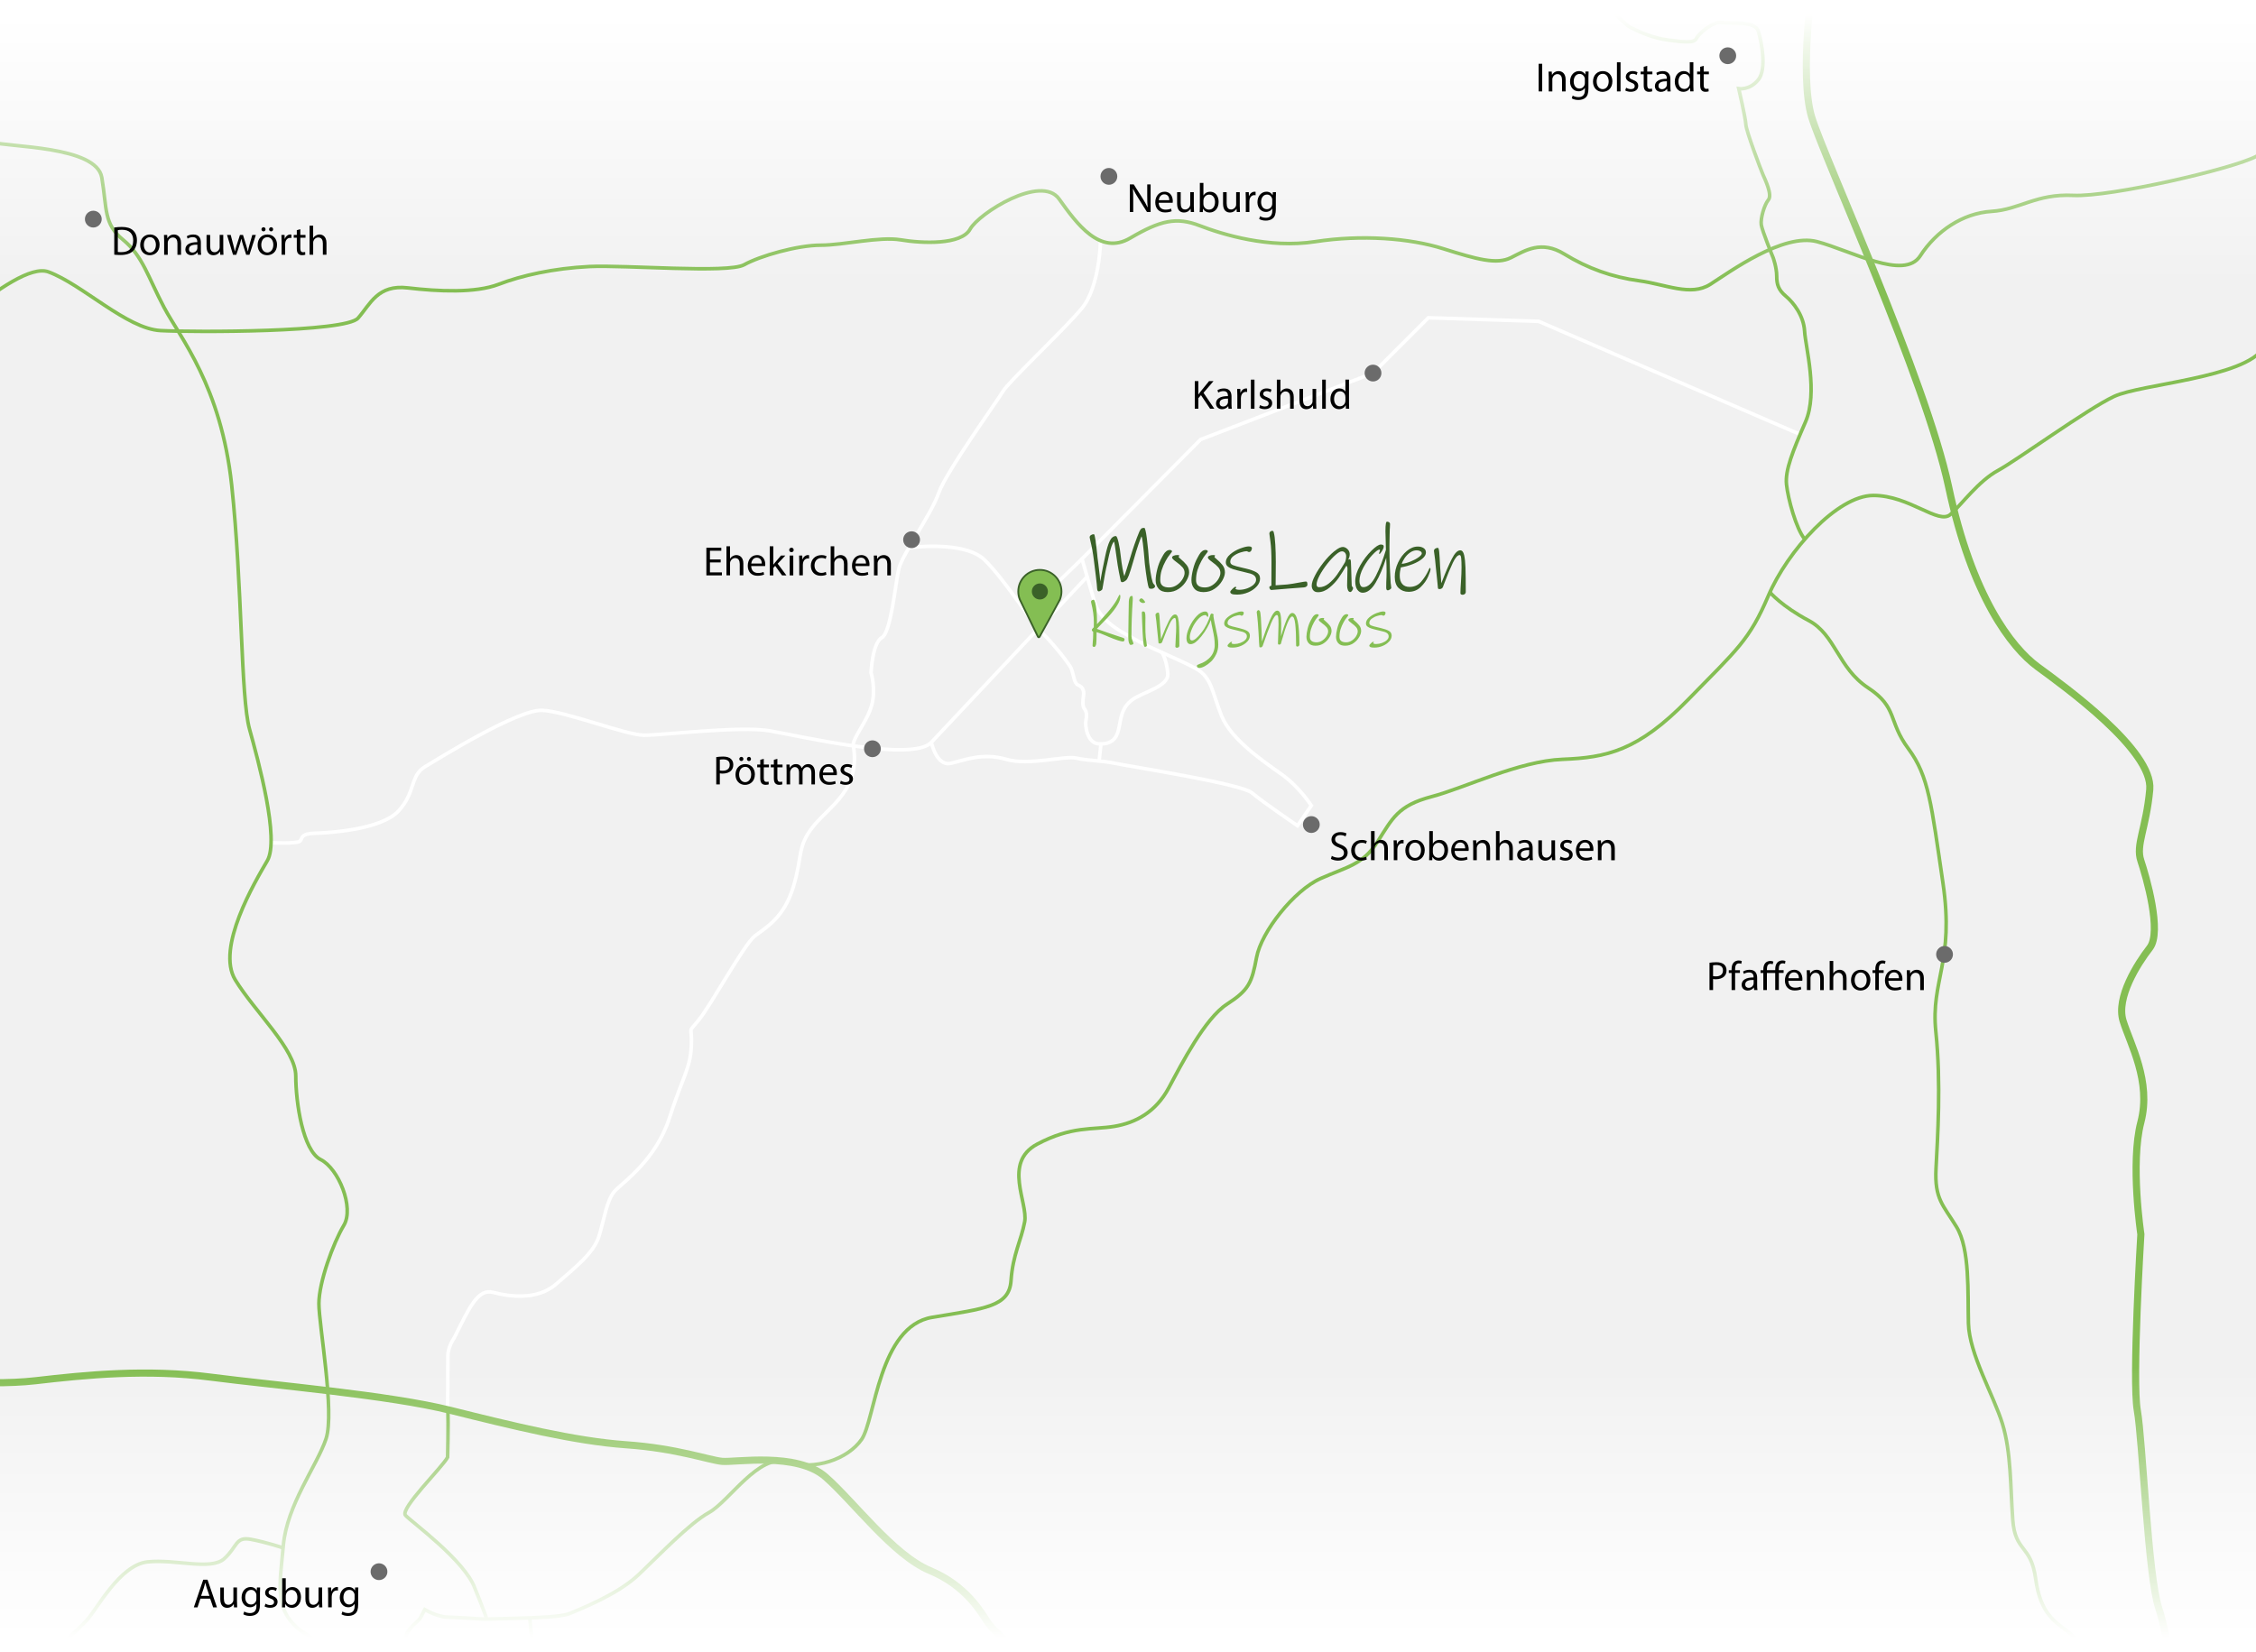 <?xml version="1.0" encoding="UTF-8"?><svg id="Ebene_1" xmlns="http://www.w3.org/2000/svg" xmlns:xlink="http://www.w3.org/1999/xlink" viewBox="0 0 1264.93 926.46"><defs><style>.cls-1,.cls-2,.cls-3,.cls-4,.cls-5{fill:none;}.cls-6{fill:#f1f1f1;}.cls-7{fill:#6b6b6b;}.cls-8{fill:#84be53;}.cls-9{fill:#3a6128;}.cls-2,.cls-3{stroke-width:2px;}.cls-2,.cls-3,.cls-4{stroke-miterlimit:10;}.cls-2,.cls-4{stroke:#84be53;}.cls-3{stroke:#fff;}.cls-4{stroke-width:4px;}.cls-10{fill:url(#Unbenannter_Verlauf_6);}.cls-11{fill:url(#Unbenannter_Verlauf_5);}.cls-5{clip-path:url(#clippath);}</style><clipPath id="clippath"><rect class="cls-1" width="1264.93" height="926.46"/></clipPath><linearGradient id="Unbenannter_Verlauf_6" x1="632.47" y1="926.46" x2="632.47" y2="766.88" gradientUnits="userSpaceOnUse"><stop offset=".05" stop-color="#fff"/><stop offset="1" stop-color="#fff" stop-opacity="0"/></linearGradient><linearGradient id="Unbenannter_Verlauf_5" x1="632.47" y1="1039.37" x2="632.47" y2="879.79" gradientTransform="translate(0 -879.79)" gradientUnits="userSpaceOnUse"><stop offset=".05" stop-color="#fff"/><stop offset="1" stop-color="#fff" stop-opacity="0"/></linearGradient></defs><g class="cls-5"><rect class="cls-6" x="-314.32" y="-119.6" width="1947.46" height="1105.46"/><path class="cls-3" d="m152.2,472.6s14.41.67,15.96-.89.22-4.21,8.42-4.43,37.02-2,46.78-12.41,6.43-19.73,14.85-24.83,52.32-32.37,65.84-31.7,47,13.97,57.2,13.97,53.87-5.32,70.5-2.44,80.03,17.74,90.45,6.43l87.35-92.89-2.88-9.98,66.51-66.95,96.66-37.24,31.04-31.04,61.85,2,146.54,63.4"/><path class="cls-3" d="m617.09,134.51s-.33,26.27-10.64,38.57-40.9,40.9-44.23,46.56-31.92,45.23-35.91,56.86c-3.99,11.64-20.29,34.25-22.28,42.23s-4.32,35.91-9.64,38.91-5.99,19.62-5.99,19.62c0,0,2.87,9.19.33,18.29s-10.48,18.12-10.31,22.28"/><path class="cls-3" d="m509.13,307.21s31.48-4.43,43.01,6.87c11.53,11.31,27.05,36.14,31.7,40.35s15.52,17.29,16.85,20.62,1.55,8.2,3.77,9.09,3.55,2.88,3.1,5.76-.67,6.21.44,7.54,1.55,3.55.89,6.43.67,13.08,7.32,13.3,9.75-2.44,11.08-8.42,1.33-11.31,7.09-15.96,20.84-7.54,20.4-14.85-3.21-12.03-3.21-12.03"/><path class="cls-3" d="m522.21,416.29s2.88,13.75,11.08,11.75,17.96-5.99,30.82-2.22,32.81-2.22,39.46-.67,12.86,1.11,22.61,3.1,69.83,11.31,75.82,16.41,25.49,18.4,25.49,18.4l7.76-11.31s-6.65-10.42-16.63-17.51c-9.98-7.09-28.38-19.51-33.7-32.81s-5.54-21.5-14.19-26.38-27.49-12.41-32.59-15.52-20.84-9.53-24.39-21.73c-3.55-12.19-4.21-14.41-4.21-14.41"/><line class="cls-3" x1="617.31" y1="417.18" x2="616.28" y2="426.79"/><line class="cls-3" x1="575.41" y1="343.64" x2="606.67" y2="313.42"/><path class="cls-2" d="m-253.17,345.01s99.76-67.84,113.73-79.81,56.86-38.91,73.82-49.88S8.21,145.49,27.16,152.47c18.95,6.98,43.9,31.92,62.85,32.92s103.75,1,110.74-6.98,10.97-18.95,27.93-16.96,37.91,2.99,50.88-2c12.97-4.99,30.93-8.98,50.88-9.98s77.81,3.99,86.79-1,29.93-10.97,42.9-10.97,32.92-4.99,44.89-2.99c11.97,2,33.92,2.99,38.91-5.99s39.9-30.93,49.88-16.96,22.95,31.92,39.9,21.95,25.94-11.97,38.91-6.98c12.97,4.99,38.91,12.97,64.85,8.98s52.87-2,71.83,3.99,29.93,8.98,37.91,4.99c7.98-3.99,16.96-9.98,29.93-2,12.97,7.98,26.94,12.97,41.9,14.96,14.96,2,28.93,8.98,39.9,2,10.97-6.98,40.9-28.93,59.86-23.94s48.88,21.95,57.86,7.98c8.98-13.97,23.94-23.94,39.9-24.94s24.94-9.98,45.89-8.98,89.79-14.96,102.76-21.95c12.97-6.98,40.9-21.95,74.82-29.93s95.77-59.86,126.7-65.84,64.85-12.97,89.79-41.9"/><path class="cls-2" d="m-62.62,2.83s10.97,33.92,29.93,47.89c18.95,13.97,18.95,25.94,27.93,28.93s58.86,2,61.85,19.95c2.99,17.96,1,25.94,11.97,34.92s13.97,20.95,22.95,37.91c8.98,16.96,31.92,43.9,37.91,99.76,5.99,55.87,4.99,118.72,9.98,136.67s16.96,61.85,9.98,73.82-28.93,48.88-17.96,66.84,33.92,38.91,33.92,53.87,3.99,41.9,13.97,46.89,18.95,26.94,12.97,36.91-13.97,31.92-13.97,43.9,8.98,60.86,3.99,75.82-21.95,36.91-23.94,59.86c-2,22.95-5.99,37.91,12.97,49.88s42.9,36.91,42.9,36.91"/><line class="cls-2" x1="297.01" y1="907.28" x2="299.68" y2="933.36"/><path class="cls-2" d="m28.33,927.96s14.8-13.47,20.29-19.29,18.46-31.09,34.09-32.76,35.58,4.99,43.06-1.83c7.48-6.82,6.15-12.47,14.96-10.81s18.01,4.78,18.01,4.78"/><path class="cls-2" d="m894.43-5.65s14.3,18.29,19.95,21.12c5.65,2.83,13.14,5.99,20.95,6.98s14.47,2,15.8-.83,9.31-9.81,14.3-8.98,18.62-1.16,20.45,4.82c1.83,5.99,4.82,21.28,0,27.27s-10.97,4.99-10.97,4.99c0,0,3.82,16.46,3.99,20.12s8.38,25.27,9.59,28.1,5.37,11.31,3.04,14.13-4.49,10.48-3.99,13.97c.5,3.49,6.65,18.46,6.65,18.46,0,0,2,5.49,2,10.31s1,7.81,5.15,11.31c4.16,3.49,9.98,10.81,10.48,19.62.5,8.81,7.65,34.42.5,50.88-7.15,16.46-11.47,27.1-10.64,35.08s5.39,24.86,10.26,30.72"/><path class="cls-2" d="m1173.32,935.05s-6.21-14.19-13.75-19.95c-7.54-5.76-15.52-10.2-18.18-29.71-2.66-19.51-11.53-14.63-12.86-33.25-1.33-18.62-.89-37.69-5.76-53.65-4.88-15.96-18.62-39.02-19.07-56.31-.44-17.29.89-41.68-6.65-54.09-7.54-12.41-12.41-15.52-11.53-32.81s2.9-47.89-.1-76.71c-3-28.82,10.54-39.02,3.99-83.36s-7.88-59.86-19.41-75.38c-11.53-15.52-5.76-23.06-22.61-34.14-16.85-11.08-18.18-29.71-33.25-37.69s-21.77-15.86-21.77-15.86"/><path class="cls-2" d="m272.75,907.73c0-1.16-6.48-17.02-6.48-17.02-5.65-15.63-35.58-37.24-38.91-40.9s20.95-27.27,23.61-32.59c0,0,.48-18.28.16-26.64"/><path class="cls-3" d="m478.42,417.84c4.32,24.94-12.97,33.92-22.28,45.39-9.31,11.47-5.99,16.46-11.31,34.08s-15.63,22.95-21.62,27.6-24.28,38.24-31.26,46.89-3.66,2.33-4.32,14.96-4.66,16.63-12.3,40.24-25.94,35.91-30.59,40.9-5.99,16.29-8.98,25.61c-2.99,9.31-13.3,17.29-23.94,26.6-10.64,9.31-26.6,6.98-35.25,4.66s-13.3,8.31-21.95,25.61c0,0-3.57,4.82-3.49,10.39s-.17,29.1-.17,29.1"/><path class="cls-2" d="m1334.38,58.69c-19.95,19.62-10.97,27.93-14.63,52.54-3.66,24.61-39.9,66.84-50.55,83.8s-68.84,20.29-83.8,27.27c-14.96,6.98-54.2,35.58-65.18,41.57-10.97,5.99-19.95,18.62-26.6,24.61-6.65,5.99-22.95-10.64-43.23-10.64s-48.22,31.26-58.86,56.2c-10.64,24.94-17.29,29.93-45.23,58.53s-45.56,32.26-70.17,33.25-54.54,15.96-73.49,20.95c-18.95,4.99-21.95,12.3-30.26,25.27-8.31,12.97-16.96,13.97-31.92,20.62s-33.25,29.93-35.91,44.23c-2.66,14.3-4.32,18.29-16.63,26.27-12.3,7.98-25.27,33.25-32.59,46.89s-18.62,19.62-30.59,21.62-23.94-.33-43.23,9.98-4.99,32.92-6.98,43.56-6.65,18.29-7.65,32.92c-1,14.63-14.3,15.63-44.23,20.62s-31.92,57.53-39.57,68.5c-7.65,10.97-26.27,17.62-41.9,12.64s-32.26,21.95-43.56,28.27-27.6,23.61-39.57,34.92-32.92,19.29-38.24,21.62-19.95,2.33-23.61,2.66l-24.61.67s-15.3-1-20.95-1.16c-5.65-.17-12.47-4.24-12.47-4.24,0,0-1.08,1.91-2.24,4.32s-5.9,4.9-7.81,9.23c-1.91,4.32,2.16,12.22,2.16,12.22"/><path class="cls-4" d="m-254.83,799.59s23.94-7.32,43.23-8.65,47.89-1.33,55.87-.67,23.94-3.33,30.59-5.32,25.27-18.62,46.56-15.3,69.83,7.98,98.43,4.66,62.52-6.65,98.43-2,99.76,9.98,134.35,18.62,69.83,17.29,98.43,19.29,46.56,8.65,53.87,9.31,41.9-5.32,57.86,8.65,37.91,43.9,58.53,52.54,28.6,23.28,32.59,29.26,29.93,28.6,41.24,34.58"/><path class="cls-4" d="m1026.78-84.96s-4.99,52.87-7.98,62.85c-2.99,9.98-9.98,64.85-2.99,87.79,6.98,22.95,63.85,146.65,76.82,207.51s34.92,89.79,49.88,100.76c14.96,10.97,64.85,46.89,62.85,68.84-2,21.95-7.98,30.93-4.99,39.9s11.97,39.9,4.99,48.88-18.95,27.93-14.96,40.9c3.99,12.97,15.96,33.92,9.98,56.86-5.99,22.95,0,62.85,0,62.85,0,0-4.99,81.81-2,98.76,2.99,16.96,5.99,92.78,11.97,110.74,5.99,17.96,8.98,50.88,8.98,50.88"/></g><rect class="cls-10" y="766.88" width="1264.93" height="159.58"/><rect class="cls-11" width="1264.93" height="159.58" transform="translate(1264.93 159.58) rotate(180)"/><path class="cls-8" d="m582.42,357.37c-.19,0-.35-.11-.44-.28-1.02-2.09-9.98-20.39-10.19-20.92-.01-.03-.02-.06-.03-.09h0c-.55-1.42-.83-2.9-.83-4.4,0-6.68,5.44-12.12,12.12-12.12s12.12,5.44,12.12,12.12c0,1.47-.27,2.91-.8,4.3,0,.05-.03.1-.05.15-.36.89-10.31,18.92-11.45,20.97-.09.16-.26.26-.44.26h-.01Z"/><path class="cls-9" d="m583.05,320.07c6.42,0,11.62,5.2,11.62,11.62,0,1.49-.29,2.91-.8,4.22h.01l-.03.06c-.35.88-11.41,20.91-11.41,20.91,0,0-9.96-20.36-10.17-20.88l-.04-.08h.01c-.51-1.31-.8-2.73-.8-4.22,0-6.42,5.2-11.62,11.62-11.62m10.83,15.83h0m-10.83-16.83c-6.96,0-12.62,5.66-12.62,12.62,0,1.51.28,3.01.82,4.45.02.07.04.14.07.21l.04.08c.55,1.22,8.55,17.56,10.17,20.89.16.33.5.55.87.56,0,0,.02,0,.02,0,.36,0,.7-.2.88-.52,1.81-3.27,10.67-19.33,11.43-20.93.06-.09.1-.2.12-.31.54-1.43.81-2.92.81-4.42,0-6.96-5.66-12.62-12.62-12.62h0Z"/><circle class="cls-9" cx="583.05" cy="331.69" r="4.5"/><path class="cls-9" d="m647.02,329.75c-.4.29-.84.44-1.32.44-.41,0-.74-.03-.98-.08-.24-.05-.41-.2-.52-.44-.31-.52-.67-2.05-1.09-4.6-.41-2.55-.81-5.48-1.19-8.79-.83-10.1-1.47-15.25-1.91-15.46-.38.83-.97,2.39-1.76,4.68-.79,2.29-1.71,5.28-2.74,8.97-1.14,3.96-2,6.7-2.58,8.19-.59,1.5-1.1,2.42-1.55,2.77-.28.24-.61.47-1.01.7-.4.22-.73.34-1.01.34-.35,0-.57-.04-.67-.13-.1-.09-.22-.35-.36-.8-.14-.52-.47-2.13-.98-4.83-.52-2.71-.91-5.14-1.19-7.32l-.31-2.17c-.59-4.48-.98-6.98-1.19-7.5-.66.59-1.28,1.89-1.86,3.9-.59,2.02-1.26,4.87-2.02,8.56-.72,2.86-1.6,7.51-2.64,13.96-.03.38-.29.72-.78,1.03-.48.31-.91.47-1.29.47-.55,0-.86-.53-.93-1.6-.03-1.07-.27-3.38-.7-6.93-.43-3.55-.82-6.67-1.16-9.36-.48-3.83-1.14-7.38-1.96-10.65-.24-1.03-.36-1.62-.36-1.76,0-.52.25-.94.75-1.27.5-.33,1.04-.49,1.63-.49.28,0,.57,1.07.88,3.21.31,2.14.64,4.83.98,8.07l.16,1.71c.14,1.14.29,2.33.47,3.57.65,5.27,1.02,8.58,1.09,9.93.69-4,1.46-8.01,2.33-12.05l.47-2.27c.76-3.65,1.58-6.42,2.48-8.3.9-1.88,2.05-2.82,3.46-2.82.45,0,.95,1.16,1.5,3.49.55,2.33.98,5.04,1.29,8.14.24,2.21.55,4.36.93,6.46.38,2.1.72,3.57,1.03,4.4.21-.59.63-1.88,1.27-3.88.64-2,1.23-3.89,1.78-5.69,1.69-5.76,3.48-10.91,5.38-15.46.34-.72.68-1.25,1.01-1.58s.9-.49,1.73-.49c.45,0,.93,1.96,1.45,5.89.52,3.93.95,8.48,1.29,13.65.93,7.31,1.77,11.29,2.53,11.94.52.45.78.93.78,1.45,0,.24-.2.51-.59.8Z"/><path class="cls-9" d="m665.24,325.64c-1,1.76-2.41,3.27-4.24,4.52-1.83,1.26-3.91,1.89-6.26,1.89s-4.02-.64-5.12-1.91c-1.1-1.27-1.65-2.86-1.65-4.76,0-1.65.3-3.71.9-6.15.6-2.45,1.46-4.64,2.56-6.57.07-.14.35-.65.85-1.53.5-.88,1.06-1.55,1.68-2.02.62-.47,1.27-.7,1.96-.7.31,0,.59.08.85.23.26.15.39.35.39.59,0,.07-.09.23-.28.49-.19.26-.34.46-.44.59-1.17,1.41-2.12,2.81-2.84,4.19-.97,1.76-1.72,3.5-2.25,5.22-.54,1.72-.8,3.6-.8,5.64,0,2.72,1.65,4.08,4.96,4.08,1.55,0,2.99-.45,4.32-1.34,1.33-.9,2.39-1.99,3.18-3.28.79-1.29,1.19-2.47,1.19-3.54,0-1.21-.4-2.26-1.19-3.15-.79-.9-1.88-1.84-3.26-2.84-.9-.65-1.55-1.19-1.96-1.6-.41-.41-.62-.76-.62-1.03,0-.41.29-.75.88-1.01.59-.26,1.28-.39,2.07-.39.45,0,.74.03.88.08s.21.15.21.28c0,.07-.06.18-.18.34-.12.15-.18.28-.18.39s.34.45,1.03,1.03c1.38,1.14,2.53,2.29,3.46,3.46.93,1.17,1.4,2.55,1.4,4.14,0,1.34-.5,2.9-1.5,4.65Z"/><path class="cls-9" d="m685.3,325.64c-1,1.76-2.41,3.27-4.24,4.52-1.83,1.26-3.91,1.89-6.26,1.89s-4.02-.64-5.12-1.91c-1.1-1.27-1.65-2.86-1.65-4.76,0-1.65.3-3.71.91-6.15.6-2.45,1.46-4.64,2.56-6.57.07-.14.35-.65.85-1.53.5-.88,1.06-1.55,1.68-2.02.62-.47,1.27-.7,1.96-.7.31,0,.59.08.85.23.26.15.39.35.39.59,0,.07-.1.23-.28.49-.19.26-.34.46-.44.59-1.17,1.41-2.12,2.81-2.84,4.19-.97,1.76-1.71,3.5-2.25,5.22-.54,1.72-.8,3.6-.8,5.64,0,2.72,1.65,4.08,4.96,4.08,1.55,0,2.99-.45,4.32-1.34,1.33-.9,2.39-1.99,3.18-3.28.79-1.29,1.19-2.47,1.19-3.54,0-1.21-.4-2.26-1.19-3.15-.79-.9-1.88-1.84-3.26-2.84-.9-.65-1.55-1.19-1.96-1.6-.41-.41-.62-.76-.62-1.03,0-.41.29-.75.88-1.01.59-.26,1.28-.39,2.07-.39.45,0,.74.03.88.08s.21.15.21.28c0,.07-.06.18-.18.34-.12.15-.18.28-.18.39s.34.45,1.03,1.03c1.38,1.14,2.53,2.29,3.46,3.46.93,1.17,1.4,2.55,1.4,4.14,0,1.34-.5,2.9-1.5,4.65Z"/><path class="cls-9" d="m704.67,328.82c-1.22,1.4-2.84,2.52-4.83,3.36s-4.08,1.27-6.26,1.27c-1.48,0-2.48-.14-3-.41-.52-.28-.78-.66-.78-1.14,0-.31.4-.85,1.19-1.63.79-.78,1.33-1.16,1.6-1.16.41,0,.62.09.62.26,0,.14-.09.28-.26.41-.17.14-.26.26-.26.36,0,.14.21.28.65.41.43.14.96.21,1.58.21,1.45,0,2.9-.27,4.37-.8,1.46-.53,2.66-1.23,3.59-2.09.93-.86,1.4-1.77,1.4-2.74s-.29-1.67-.88-2.22c-.59-.55-1.32-.96-2.2-1.21-.88-.26-2.35-.63-4.42-1.11-2.28-.52-4.04-.97-5.3-1.37-1.26-.4-2.27-.9-3.02-1.5-.76-.6-1.14-1.37-1.14-2.3,0-1.65.81-3.17,2.43-4.55,1.62-1.38,3.48-2.46,5.58-3.26,2.1-.79,3.72-1.19,4.86-1.19s1.76.34,1.76,1.03c0,.41-.14.87-.41,1.37-.28.5-.69.75-1.24.75-.21,0-.43-.08-.67-.23-.24-.15-.48-.23-.72-.23-.69,0-1.78.22-3.26.67-1.48.45-2.83,1.12-4.03,2.02-1.21.9-1.81,1.98-1.81,3.26,0,.83.47,1.44,1.42,1.84.95.4,2.71.89,5.3,1.47.31.1.62.18.93.23.31.05.59.11.83.18,2.65.62,4.69,1.33,6.1,2.12,1.41.79,2.12,1.98,2.12,3.57s-.61,2.97-1.83,4.37Z"/><path class="cls-9" d="m732.48,328.95c-.4.28-.87.43-1.42.47l-8.89.67-6.15.52-3.21.26c-.28,0-.53-.17-.75-.52-.22-.34-.34-.67-.34-.98,0-.24.08-.42.23-.54.16-.12.33-.21.52-.26.19-.05.32-.09.39-.13.03-1.86.05-6.2.05-13.03,0-5.03-.2-8.94-.59-11.71-.4-2.77-.59-4.27-.59-4.47,0-.48.18-.86.54-1.14.36-.28.73-.41,1.11-.41.24,0,.43.1.57.28.14.19.24.49.31.9.34,1.17.61,3.33.8,6.46.19,3.14.28,6.41.28,9.82,0,2.9-.02,5.58-.05,8.07-.04,2.48-.05,4.15-.05,5.02.45-.03,1.31-.09,2.58-.18,1.28-.09,2.59-.18,3.93-.28,2-.24,4.26-.6,6.77-1.09,2.03-.38,3.26-.57,3.67-.57.38,0,.62.17.72.52.1.34.16.76.16,1.24,0,.45-.2.81-.59,1.09Z"/><path class="cls-9" d="m758.31,329.13c.24.26.36.47.36.65,0,.41-.17.89-.52,1.42-.34.53-.69.8-1.03.8-.59,0-1.03-.36-1.34-1.09-.31-.72-.46-1.57-.46-2.53,0-.83.05-3.31.16-7.45l.05-1.96c0-.79-.21-1.36-.62-1.71-1.55,2.62-3,4.9-4.34,6.82-1.34,1.93-3.05,3.75-5.12,5.46-2.07,1.71-4.24,2.56-6.51,2.56-1.1,0-1.96-.34-2.56-1.03-.6-.69-.91-1.58-.91-2.69,0-1.38.62-3.27,1.86-5.66,1.24-2.4,2.83-4.83,4.76-7.29,1.93-2.46,3.86-4.49,5.79-6.08,1.27-1.03,2.29-1.73,3.05-2.09.76-.36,1.43-.54,2.02-.54.55,0,1.12.17,1.71.52.58.34,1.08.83,1.5,1.45.41.62.62,1.33.62,2.12,0,1.07-.29,2.09-.88,3.05l.88-.26c.38,0,.6.47.67,1.4.03.55.08,1.67.13,3.36.05,1.69.09,3.08.13,4.19.03,1.14.07,2.24.1,3.31.03,1.07.07,1.91.1,2.53.03.24.17.49.41.75Zm-13.29-1.89c1.72-1.38,3.27-3.02,4.63-4.94s2.87-4.27,4.52-7.06c.41-1.03.62-2.15.62-3.36,0-.72-.21-1.35-.65-1.89-.43-.53-1.01-.8-1.73-.8-.86,0-1.96.59-3.31,1.76-1.55,1.31-3.19,3.06-4.91,5.25-1.72,2.19-3.15,4.35-4.29,6.49-1.14,2.14-1.71,3.83-1.71,5.07,0,1.03.48,1.55,1.45,1.55,1.86,0,3.65-.69,5.38-2.07Z"/><path class="cls-9" d="m779.25,296.32c0,.69-.03,2.04-.1,4.06-.07,2.02-.1,4.04-.1,6.07,0,3.93.09,7.94.26,12.02.17,4.08.31,6.76.41,8.04,0,.21.02.43.05.67.03.24.07.47.1.67.14.97.21,1.55.21,1.76,0,.35-.25.67-.75.98-.5.31-.89.47-1.16.47-.38,0-.63-.15-.75-.44-.12-.29-.18-.7-.18-1.21,0-1.9.05-3.88.16-5.95l.05-2.9c0-.96-.02-2.23-.05-3.8-.03-1.57-.09-2.89-.16-3.96-1.76,5.65-3.75,10.33-5.97,14.04-2.22,3.71-4.63,5.56-7.21,5.56-1.17,0-2.16-.55-2.97-1.65s-1.21-2.69-1.21-4.76c0-2.72.92-5.69,2.77-8.89,1.84-3.21,3.95-5.96,6.31-8.27,2.36-2.31,4.11-3.46,5.25-3.46s1.65.36,1.65,1.09c0,.48-.16,1.04-.49,1.68-.33.64-.69,1.21-1.09,1.73-.4.52-.63.78-.7.78s-.15-.03-.23-.08-.13-.11-.13-.18c0-.17.08-.47.26-.88s.26-.69.26-.83c0-.17-.02-.29-.05-.36-.03-.07-.14-.1-.31-.1-.72,0-2.03.99-3.9,2.97-1.88,1.98-3.56,4.33-5.04,7.06-1.48,2.72-2.22,5.26-2.22,7.6,0,.83.17,1.6.52,2.33.34.72.91,1.09,1.71,1.09,2.52,0,4.85-2.13,7.01-6.39,2.15-4.26,4.02-9.09,5.61-14.5l-.1-4.34c-.1-3.83-.16-5.86-.16-6.1,0-2.07.09-3.55.26-4.45.07-.34.15-.59.23-.72.09-.14.27-.21.54-.21.34,0,.69.11,1.03.34.34.22.52.53.52.9l-.1,2.53Z"/><path class="cls-9" d="m802.1,319.28c0,.62-.46,1.98-1.37,4.08-.91,2.1-2.29,4.05-4.14,5.84-1.84,1.79-4.11,2.69-6.8,2.69-2.21,0-4.05-.69-5.53-2.07-1.48-1.38-2.22-3.5-2.22-6.36,0-2.69.62-5.35,1.86-7.99,1.24-2.64,2.86-4.79,4.86-6.46,2-1.67,4.07-2.51,6.2-2.51,1.28,0,2.35.28,3.23.85.88.57,1.32,1.39,1.32,2.46,0,1.21-.68,2.38-2.04,3.52-1.36,1.14-3.13,2.14-5.3,3-2.17.86-4.41,1.48-6.72,1.86-.41,1.59-.62,3.14-.62,4.65,0,2,.47,3.55,1.42,4.65.95,1.1,2.3,1.65,4.06,1.65,2.65,0,4.81-.95,6.46-2.84,1.66-1.9,3.03-4.03,4.14-6.41.07-.14.19-.4.36-.8.17-.4.33-.59.46-.59.24,0,.36.26.36.78Zm-5.77-10.19c-.57-.31-1.23-.47-1.99-.47-1.31,0-2.57.43-3.77,1.29-1.21.86-2.21,1.9-3.02,3.1-.81,1.21-1.34,2.27-1.58,3.21,1.58-.17,3.26-.62,5.02-1.34,1.76-.72,3.23-1.52,4.42-2.38,1.19-.86,1.78-1.57,1.78-2.12s-.28-.98-.85-1.29Z"/><path class="cls-9" d="m821.33,333.11c-.35.29-.76.44-1.24.44-.34,0-.64-.08-.88-.23-.24-.15-.36-.37-.36-.65,0-1.41.1-3.6.31-6.57.21-3.17.31-5.81.31-7.91s-.06-3.7-.18-4.99-.41-1.94-.85-1.94c-1.17,0-2.46,1.46-3.85,4.37-1.4,2.91-2.99,6.75-4.78,11.5l-.78,2.07c-.14.35-.37.62-.7.83-.33.21-.66.31-1.01.31-.41,0-.69-.03-.83-.1-.14-.07-.22-.28-.26-.62l-.41-4.24-.78-7.45c-.24-2.96-.53-5.55-.88-7.76-.1-.52-.16-.91-.16-1.19,0-.52.22-.94.67-1.27.45-.33.96-.49,1.55-.49.34,0,.59.83.75,2.48.15,1.65.32,4.33.49,8.01l.21,2.74c.28,3.48.43,5.69.47,6.62.1-.21.2-.44.28-.7.09-.26.2-.54.34-.85,1.86-4.83,3.61-8.85,5.25-12.07,1.64-3.22,3.21-4.83,4.73-4.83,1.07,0,1.8.9,2.2,2.71s.65,4.13.75,6.95c.1,3.14.16,7.72.16,13.75,0,.41-.17.77-.52,1.06Z"/><path class="cls-8" d="m630.29,359.37c-.16.26-.32.39-.5.39-1.27,0-3.97-.87-8.1-2.6l-1.05-.47c-1.47-.62-2.62-1.09-3.43-1.4-.81-.31-1.6-.57-2.35-.78,0,3.21-.08,5.46-.23,6.75-.29,1.03-.66,1.55-1.12,1.55-.23,0-.45-.06-.64-.19s-.29-.3-.29-.5c0-.47.04-1.1.12-1.9.15-1.65.23-3.08.23-4.27v-1.63c-.26-.18-.45-.34-.56-.48-.12-.14-.17-.3-.17-.48,0-.23.07-.45.21-.64.14-.19.3-.37.48-.54.18-.17.31-.3.39-.41.03-.54.04-1.49.04-2.83,0-3.36-.48-6.92-1.43-10.66l-.16-.78c0-.36.15-.65.45-.85.3-.21.64-.31,1.03-.31.28,0,.58.56.87,1.67.3,1.11.54,2.53.72,4.25.18,1.72.27,3.45.27,5.18v2.6c.36-.39,1.18-1.28,2.44-2.68s2.51-2.79,3.72-4.19c2.04-2.4,3.62-4.55,4.73-6.44.28-.52.63-1.19,1.05-2.02.39-.8.63-1.2.74-1.2.28,0,.43.31.43.93,0,.75-.12,1.47-.35,2.15-.23.69-.57,1.42-1.01,2.19-.72,1.27-1.56,2.51-2.5,3.74-.94,1.23-2.14,2.62-3.59,4.17-.54.57-1.02,1.06-1.43,1.47s-.78.79-1.09,1.12c-1.34,1.34-2.42,2.47-3.22,3.37.34.13,1.12.41,2.35.85,1.23.44,2.82,1,4.79,1.67,1.4.49,2.56.89,3.49,1.18.93.3,1.73.56,2.4.79.16.05.34.11.54.17.21.06.43.14.66.21.88.28,1.32.59,1.32.93s-.08.63-.23.89Z"/><path class="cls-8" d="m635.02,361.42c-.34.16-.71.23-1.12.23-.31,0-.6-.37-.87-1.1-.27-.74-.41-1.85-.41-3.35.03-2.92.07-6.45.14-10.59.06-4.14.12-7.25.17-9.35.03-.75.16-1.45.41-2.09.25-.65.68-.97,1.3-.97.21,0,.34.11.41.33.06.22.1.64.1,1.26,0,.03,0,.11-.02.25-.01.14-.02.39-.02.76-.47,6.8-.7,13.43-.7,19.89,0,.83.19,1.71.56,2.64.37.93.56,1.42.56,1.47,0,.26-.17.47-.5.62Z"/><path class="cls-8" d="m640.8,338.16c-.44,0-.89-.18-1.34-.54-.45-.36-.68-.66-.68-.89,0-.28.14-.56.41-.81s.55-.39.83-.39c.39.13.71.34.97.62.21.21.44.48.7.81.26.34.39.54.39.62,0,.39-.43.58-1.28.58Zm1.92,24.41c-.22.14-.47.2-.76.17-.36-.03-.63-.61-.79-1.75-.17-1.14-.34-3.3-.52-6.48-.1-2.09-.19-4.14-.27-6.15-.08-2-.13-3.55-.15-4.63,0-.28.04-.5.14-.64.09-.14.26-.21.52-.21.59,0,.97.25,1.12.74.16.49.23,1.44.23,2.83l-.04,4.58c0,2.61.08,4.71.23,6.28,0,.08.12.91.35,2.48.18,1.09.27,1.81.27,2.17,0,.26-.11.46-.33.6Z"/><path class="cls-8" d="m660.88,362.92c-.26.22-.57.33-.93.33-.26,0-.48-.06-.66-.17-.18-.12-.27-.28-.27-.48,0-1.06.08-2.7.23-4.92.16-2.38.23-4.36.23-5.93s-.05-2.77-.14-3.74c-.09-.97-.3-1.45-.64-1.45-.88,0-1.84,1.09-2.89,3.28-1.05,2.19-2.24,5.06-3.59,8.63l-.58,1.55c-.1.26-.28.47-.52.62-.25.15-.5.23-.76.23-.31,0-.52-.03-.62-.08-.1-.05-.17-.21-.19-.47l-.31-3.18-.58-5.58c-.18-2.22-.4-4.16-.66-5.82-.08-.39-.12-.68-.12-.89,0-.39.17-.7.5-.95.34-.25.72-.37,1.16-.37.26,0,.45.62.56,1.86s.24,3.24.37,6.01l.16,2.06c.21,2.61.32,4.27.35,4.96.08-.16.15-.33.21-.52s.15-.41.25-.64c1.4-3.62,2.71-6.64,3.94-9.05,1.23-2.42,2.41-3.63,3.55-3.63.8,0,1.35.68,1.65,2.04.3,1.36.49,3.1.56,5.22.08,2.35.12,5.79.12,10.31,0,.31-.13.58-.39.79Z"/><path class="cls-8" d="m681.86,366.97c-.8,1.65-1.75,3-2.83,4.03-1.11,1.06-2.27,1.92-3.47,2.58s-2.24.99-3.12.99c-.49,0-.84-.12-1.05-.37-.21-.25-.31-.54-.31-.87,0-.31.58-.67,1.75-1.09,1.76-.57,3.39-1.53,4.89-2.87,1.16-1.03,2.02-2.21,2.56-3.53s.81-2.66.81-4.03c0-1.55-.1-2.97-.29-4.27-.19-1.29-.5-2.88-.91-4.77-.46-1.99-.79-3.68-.97-5.08-.44,1.19-1.12,2.62-2.04,4.3-.92,1.68-2.01,3.3-3.28,4.85-1.19,1.47-2.27,2.57-3.24,3.3-.97.72-1.91,1.09-2.81,1.09-.78,0-1.35-.3-1.73-.91-.38-.61-.56-1.44-.56-2.5,0-1.76.54-3.83,1.63-6.2,1.09-2.38,2.44-4.42,4.07-6.13,1.63-1.71,3.23-2.56,4.81-2.56.54,0,.96.19,1.26.58.3.39.45.85.45,1.4,0,.7-.14,1.05-.43,1.05-.08,0-.17-.1-.29-.29s-.25-.37-.41-.52c-.16-.16-.32-.23-.5-.23-1.32,0-2.66.74-4.01,2.21s-2.48,3.2-3.37,5.18-1.34,3.6-1.34,4.87c0,.7.1,1.2.29,1.51s.5.47.91.47c.62,0,1.37-.36,2.25-1.09.88-.72,1.93-1.86,3.14-3.41,1.08-1.37,2.07-2.97,2.97-4.79.89-1.82,1.57-3.56,2.04-5.22.05-.15.14-.28.25-.39.12-.1.25-.16.41-.16.23,0,.47.07.72.21.25.14.37.29.37.45,0,.1-.02.21-.06.33-.04.12-.07.19-.1.21.18,1.42.61,3.63,1.28,6.63.49,2.12.86,3.9,1.11,5.33.25,1.44.37,2.84.37,4.21,0,2.02-.4,3.85-1.2,5.51Z"/><path class="cls-8" d="m699.41,359.7c-.92,1.05-2.13,1.89-3.62,2.52-1.5.63-3.06.95-4.69.95-1.11,0-1.86-.1-2.25-.31-.39-.21-.58-.49-.58-.85,0-.23.3-.64.89-1.22.59-.58.99-.87,1.2-.87.31,0,.46.06.46.19,0,.1-.06.21-.19.31-.13.1-.19.19-.19.27,0,.1.16.21.48.31.32.1.72.16,1.18.16,1.09,0,2.18-.2,3.28-.6,1.1-.4,2-.92,2.69-1.57.7-.65,1.05-1.33,1.05-2.06s-.22-1.25-.66-1.67c-.44-.41-.99-.72-1.65-.91s-1.76-.47-3.32-.83c-1.71-.39-3.03-.73-3.97-1.03-.94-.3-1.7-.67-2.27-1.12-.57-.45-.85-1.03-.85-1.73,0-1.24.61-2.38,1.82-3.41,1.21-1.03,2.61-1.85,4.19-2.44,1.58-.59,2.79-.89,3.65-.89s1.32.26,1.32.78c0,.31-.1.65-.31,1.03-.21.38-.52.56-.93.56-.16,0-.32-.06-.5-.17-.18-.12-.36-.17-.54-.17-.52,0-1.33.17-2.44.5s-2.12.84-3.02,1.51c-.91.67-1.36,1.49-1.36,2.44,0,.62.36,1.08,1.07,1.38.71.3,2.04.67,3.97,1.11.23.08.47.14.7.17s.44.08.62.14c1.99.47,3.52,1,4.58,1.59,1.06.6,1.59,1.49,1.59,2.68s-.46,2.23-1.38,3.28Z"/><path class="cls-8" d="m728.24,362.26c-.21.22-.48.33-.81.33-.46,0-.7-.23-.7-.7,0-5.22-.17-9.22-.5-12-.34-2.78-.92-4.17-1.74-4.17-1.4,0-3.44,4.87-6.13,14.62v.04c0,.31-.1.58-.31.79-.21.22-.48.33-.81.33-.46,0-.7-.23-.7-.7,0-1.03.05-2.64.16-4.81.1-2.43.16-4.34.16-5.74,0-1.94-.06-3.32-.17-4.13-.12-.81-.37-1.22-.76-1.22-.88,0-1.99,1.61-3.33,4.83-1.34,3.22-2.75,7.01-4.23,11.38l-.35,1.01c-.1.26-.25.48-.45.66-.19.18-.41.27-.64.27-.31,0-.52-.03-.62-.08-.1-.05-.17-.21-.19-.47-.13-1.27-.23-2.96-.31-5.08-.05-.54-.1-1.44-.16-2.68-.26-4.37-.49-7.32-.7-8.86-.21-1.54-.31-2.4-.31-2.58,0-.21.1-.45.31-.74.21-.28.4-.43.58-.43.41,0,.75.3,1.01.89.13.28.27,1.42.43,3.41.15,1.99.28,4.46.39,7.41l.19,5.93c1.42-4.39,2.9-8.38,4.42-11.96,1.53-3.58,2.92-5.37,4.19-5.37.85,0,1.44.62,1.75,1.86.31,1.24.47,3.04.47,5.39,0,1.24-.03,3.02-.08,5.35l-.04,1.78c1.06-3.7,2.11-6.8,3.16-9.31,1.05-2.51,2.1-3.76,3.16-3.76,2.66,0,3.99,5.89,3.99,17.68,0,.31-.1.57-.31.79Z"/><path class="cls-8" d="m745.46,357.31c-.75,1.32-1.81,2.45-3.18,3.39-1.37.94-2.93,1.42-4.69,1.42s-3.01-.48-3.84-1.43-1.24-2.15-1.24-3.57c0-1.24.23-2.78.68-4.61.45-1.84,1.09-3.48,1.92-4.92.05-.1.26-.48.64-1.14s.79-1.16,1.26-1.51c.46-.35.96-.52,1.47-.52.23,0,.45.06.64.17s.29.27.29.45c0,.05-.07.17-.21.37-.14.19-.25.34-.33.45-.88,1.06-1.59,2.11-2.13,3.14-.72,1.32-1.29,2.62-1.69,3.92-.4,1.29-.6,2.7-.6,4.23,0,2.04,1.24,3.06,3.72,3.06,1.16,0,2.24-.34,3.24-1.01,1-.67,1.79-1.49,2.38-2.46.59-.97.89-1.85.89-2.66,0-.9-.3-1.69-.89-2.37-.59-.67-1.41-1.38-2.44-2.13-.67-.49-1.16-.89-1.47-1.2-.31-.31-.46-.57-.46-.78,0-.31.22-.56.66-.76.44-.19.96-.29,1.55-.29.34,0,.56.02.66.06.1.04.16.11.16.21,0,.05-.04.14-.14.25-.09.12-.14.21-.14.29s.26.34.78.78c1.03.85,1.9,1.72,2.6,2.6.7.88,1.05,1.91,1.05,3.1,0,1.01-.38,2.17-1.12,3.49Z"/><path class="cls-8" d="m762.05,357.31c-.75,1.32-1.81,2.45-3.18,3.39-1.37.94-2.93,1.42-4.69,1.42s-3.01-.48-3.84-1.43-1.24-2.15-1.24-3.57c0-1.24.23-2.78.68-4.61.45-1.84,1.09-3.48,1.92-4.92.05-.1.26-.48.64-1.14s.79-1.16,1.26-1.51c.46-.35.96-.52,1.47-.52.23,0,.45.06.64.17s.29.27.29.45c0,.05-.07.17-.21.37-.14.19-.25.34-.33.45-.88,1.06-1.59,2.11-2.13,3.14-.72,1.32-1.29,2.62-1.69,3.92-.4,1.29-.6,2.7-.6,4.23,0,2.04,1.24,3.06,3.72,3.06,1.16,0,2.24-.34,3.24-1.01,1-.67,1.79-1.49,2.38-2.46.59-.97.89-1.85.89-2.66,0-.9-.3-1.69-.89-2.37-.59-.67-1.41-1.38-2.44-2.13-.67-.49-1.16-.89-1.47-1.2-.31-.31-.46-.57-.46-.78,0-.31.22-.56.66-.76.44-.19.96-.29,1.55-.29.34,0,.56.02.66.06.1.04.16.11.16.21,0,.05-.04.14-.14.25-.09.12-.14.21-.14.29s.26.34.78.78c1.03.85,1.9,1.72,2.6,2.6.7.88,1.05,1.91,1.05,3.1,0,1.01-.38,2.17-1.12,3.49Z"/><path class="cls-8" d="m778.9,359.7c-.92,1.05-2.13,1.89-3.62,2.52-1.5.63-3.06.95-4.69.95-1.11,0-1.86-.1-2.25-.31-.39-.21-.58-.49-.58-.85,0-.23.3-.64.89-1.22.59-.58.99-.87,1.2-.87.31,0,.46.06.46.19,0,.1-.06.21-.19.31-.13.1-.19.19-.19.27,0,.1.16.21.48.31.32.1.72.16,1.18.16,1.09,0,2.18-.2,3.28-.6,1.1-.4,2-.92,2.69-1.57.7-.65,1.05-1.33,1.05-2.06s-.22-1.25-.66-1.67c-.44-.41-.99-.72-1.65-.91s-1.76-.47-3.32-.83c-1.71-.39-3.03-.73-3.97-1.03-.94-.3-1.7-.67-2.27-1.12-.57-.45-.85-1.03-.85-1.73,0-1.24.61-2.38,1.82-3.41,1.21-1.03,2.61-1.85,4.19-2.44,1.58-.59,2.79-.89,3.65-.89s1.32.26,1.32.78c0,.31-.1.65-.31,1.03-.21.38-.52.56-.93.56-.16,0-.32-.06-.5-.17-.18-.12-.36-.17-.54-.17-.52,0-1.33.17-2.44.5s-2.12.84-3.02,1.51c-.91.67-1.36,1.49-1.36,2.44,0,.62.36,1.08,1.07,1.38.71.3,2.04.67,3.97,1.11.23.08.47.14.7.17s.44.08.62.14c1.99.47,3.52,1,4.58,1.59,1.06.6,1.59,1.49,1.59,2.68s-.46,2.23-1.38,3.28Z"/><circle class="cls-7" cx="968.75" cy="31.26" r="4.71"/><path d="m864.71,35.76v15.5h-2v-15.5h2Z"/><path d="m868.36,43.14c0-1.15-.02-2.09-.09-3.01h1.79l.12,1.84h.05c.55-1.06,1.84-2.09,3.68-2.09,1.54,0,3.93.92,3.93,4.74v6.65h-2.02v-6.42c0-1.79-.67-3.29-2.58-3.29-1.33,0-2.37.94-2.71,2.07-.09.25-.14.6-.14.94v6.69h-2.02v-8.12Z"/><path d="m890.72,40.13c-.05.8-.09,1.7-.09,3.06v6.46c0,2.55-.51,4.12-1.59,5.08-1.08,1.01-2.64,1.33-4.05,1.33s-2.81-.32-3.7-.92l.51-1.54c.74.46,1.89.87,3.26.87,2.07,0,3.59-1.08,3.59-3.89v-1.24h-.05c-.62,1.03-1.82,1.86-3.54,1.86-2.76,0-4.74-2.35-4.74-5.43,0-3.77,2.46-5.91,5.01-5.91,1.93,0,2.99,1.01,3.47,1.93h.05l.09-1.68h1.77Zm-2.09,4.39c0-.35-.02-.64-.12-.92-.37-1.17-1.36-2.14-2.83-2.14-1.93,0-3.31,1.63-3.31,4.21,0,2.18,1.1,4,3.29,4,1.24,0,2.37-.78,2.8-2.07.12-.34.16-.74.16-1.08v-2Z"/><path d="m904.06,45.6c0,4.12-2.85,5.91-5.54,5.91-3.01,0-5.33-2.21-5.33-5.73,0-3.73,2.44-5.91,5.52-5.91s5.36,2.32,5.36,5.73Zm-8.83.11c0,2.44,1.4,4.28,3.38,4.28s3.38-1.82,3.38-4.32c0-1.89-.94-4.28-3.33-4.28s-3.43,2.21-3.43,4.32Z"/><path d="m906.61,34.93h2.02v16.33h-2.02v-16.33Z"/><path d="m911.76,49.19c.6.39,1.66.8,2.67.8,1.47,0,2.16-.74,2.16-1.66,0-.97-.57-1.49-2.07-2.05-2-.71-2.94-1.82-2.94-3.15,0-1.79,1.45-3.27,3.84-3.27,1.13,0,2.12.32,2.74.69l-.51,1.47c-.44-.28-1.24-.64-2.28-.64-1.2,0-1.86.69-1.86,1.52,0,.92.67,1.33,2.12,1.89,1.93.74,2.92,1.7,2.92,3.36,0,1.95-1.52,3.33-4.16,3.33-1.22,0-2.35-.3-3.13-.76l.51-1.54Z"/><path d="m923.59,36.93v3.2h2.9v1.54h-2.9v6c0,1.38.39,2.16,1.52,2.16.53,0,.92-.07,1.17-.14l.09,1.52c-.39.16-1.01.28-1.79.28-.94,0-1.7-.3-2.18-.85-.57-.6-.78-1.59-.78-2.9v-6.07h-1.72v-1.54h1.72v-2.67l1.98-.53Z"/><path d="m934.92,51.26l-.16-1.4h-.07c-.62.87-1.82,1.66-3.4,1.66-2.25,0-3.4-1.59-3.4-3.2,0-2.69,2.39-4.16,6.69-4.14v-.23c0-.92-.25-2.58-2.53-2.58-1.03,0-2.12.32-2.9.83l-.46-1.33c.92-.6,2.25-.99,3.66-.99,3.4,0,4.23,2.32,4.23,4.55v4.16c0,.97.05,1.91.18,2.67h-1.84Zm-.3-5.68c-2.21-.05-4.71.34-4.71,2.51,0,1.31.87,1.93,1.91,1.93,1.45,0,2.37-.92,2.69-1.86.07-.21.11-.44.11-.64v-1.93Z"/><path d="m949.46,34.93v13.45c0,.99.02,2.12.09,2.87h-1.82l-.09-1.93h-.05c-.62,1.24-1.98,2.18-3.79,2.18-2.69,0-4.76-2.28-4.76-5.66-.02-3.7,2.28-5.98,4.99-5.98,1.7,0,2.85.8,3.36,1.7h.05v-6.65h2.02Zm-2.02,9.73c0-.25-.02-.6-.09-.85-.3-1.29-1.4-2.35-2.92-2.35-2.09,0-3.33,1.84-3.33,4.3,0,2.25,1.1,4.12,3.29,4.12,1.36,0,2.6-.9,2.97-2.41.07-.28.09-.55.09-.87v-1.93Z"/><path d="m955.26,36.93v3.2h2.9v1.54h-2.9v6c0,1.38.39,2.16,1.52,2.16.53,0,.92-.07,1.17-.14l.09,1.52c-.39.16-1.01.28-1.79.28-.94,0-1.7-.3-2.18-.85-.57-.6-.78-1.59-.78-2.9v-6.07h-1.72v-1.54h1.72v-2.67l1.98-.53Z"/><circle class="cls-7" cx="621.75" cy="98.91" r="4.71"/><path d="m633.5,118.91v-15.5h2.18l4.97,7.84c1.15,1.82,2.05,3.45,2.78,5.04l.05-.02c-.18-2.07-.23-3.96-.23-6.37v-6.48h1.89v15.5h-2.02l-4.92-7.86c-1.08-1.72-2.12-3.5-2.9-5.17l-.07.02c.11,1.95.16,3.82.16,6.39v6.62h-1.88Z"/><path d="m649.69,113.71c.05,2.74,1.79,3.86,3.82,3.86,1.45,0,2.32-.25,3.08-.58l.34,1.45c-.71.32-1.93.69-3.7.69-3.43,0-5.47-2.25-5.47-5.61s1.98-6,5.22-6c3.63,0,4.6,3.2,4.6,5.24,0,.41-.05.74-.07.94h-7.82Zm5.93-1.45c.02-1.29-.53-3.29-2.81-3.29-2.05,0-2.94,1.89-3.1,3.29h5.91Z"/><path d="m669.39,115.88c0,1.15.02,2.16.09,3.04h-1.79l-.12-1.82h-.05c-.53.9-1.7,2.07-3.68,2.07-1.75,0-3.84-.97-3.84-4.88v-6.51h2.02v6.16c0,2.12.64,3.54,2.48,3.54,1.36,0,2.3-.94,2.67-1.84.12-.3.18-.67.18-1.04v-6.83h2.02v8.09Z"/><path d="m672.66,118.91c.05-.76.09-1.89.09-2.87v-13.45h2v6.99h.05c.71-1.24,2-2.05,3.79-2.05,2.76,0,4.71,2.3,4.69,5.68,0,3.98-2.51,5.96-4.99,5.96-1.61,0-2.9-.62-3.73-2.09h-.07l-.09,1.84h-1.75Zm2.09-4.46c0,.25.05.51.09.74.39,1.4,1.56,2.37,3.04,2.37,2.12,0,3.38-1.72,3.38-4.28,0-2.23-1.15-4.14-3.31-4.14-1.38,0-2.67.94-3.08,2.48-.05.23-.12.51-.12.83v2Z"/><path d="m695.15,115.88c0,1.15.02,2.16.09,3.04h-1.79l-.12-1.82h-.05c-.53.9-1.7,2.07-3.68,2.07-1.75,0-3.84-.97-3.84-4.88v-6.51h2.02v6.16c0,2.12.64,3.54,2.48,3.54,1.36,0,2.3-.94,2.67-1.84.12-.3.18-.67.18-1.04v-6.83h2.02v8.09Z"/><path d="m698.51,111.25c0-1.31-.02-2.44-.09-3.47h1.77l.07,2.18h.09c.51-1.5,1.72-2.44,3.08-2.44.23,0,.39.02.58.07v1.91c-.21-.05-.41-.07-.69-.07-1.43,0-2.44,1.08-2.71,2.6-.05.28-.09.6-.09.94v5.93h-2v-7.66Z"/><path d="m715.44,107.78c-.05.8-.09,1.7-.09,3.06v6.46c0,2.55-.51,4.12-1.59,5.08-1.08,1.01-2.64,1.33-4.05,1.33s-2.81-.32-3.7-.92l.51-1.54c.74.46,1.89.87,3.26.87,2.07,0,3.59-1.08,3.59-3.89v-1.24h-.05c-.62,1.03-1.82,1.86-3.54,1.86-2.76,0-4.74-2.35-4.74-5.43,0-3.77,2.46-5.91,5.01-5.91,1.93,0,2.99,1.01,3.47,1.93h.05l.09-1.68h1.77Zm-2.09,4.39c0-.35-.02-.64-.12-.92-.37-1.17-1.36-2.14-2.83-2.14-1.93,0-3.31,1.63-3.31,4.21,0,2.18,1.1,4,3.29,4,1.24,0,2.37-.78,2.8-2.07.12-.34.16-.74.16-1.08v-2Z"/><circle class="cls-7" cx="769.84" cy="209.22" r="4.71"/><path d="m669.91,213.72h2v7.47h.07c.41-.6.83-1.15,1.22-1.66l4.74-5.82h2.48l-5.61,6.58,6.05,8.92h-2.37l-5.11-7.61-1.47,1.7v5.91h-2v-15.5Z"/><path d="m688.84,229.22l-.16-1.4h-.07c-.62.87-1.82,1.66-3.4,1.66-2.25,0-3.4-1.59-3.4-3.2,0-2.69,2.39-4.16,6.69-4.14v-.23c0-.92-.25-2.58-2.53-2.58-1.03,0-2.12.32-2.9.83l-.46-1.33c.92-.6,2.25-.99,3.66-.99,3.4,0,4.23,2.32,4.23,4.55v4.16c0,.97.05,1.91.18,2.67h-1.84Zm-.3-5.68c-2.21-.05-4.71.34-4.71,2.51,0,1.31.87,1.93,1.91,1.93,1.45,0,2.37-.92,2.69-1.86.07-.21.11-.44.11-.64v-1.93Z"/><path d="m693.76,221.57c0-1.31-.02-2.44-.09-3.47h1.77l.07,2.18h.09c.51-1.5,1.72-2.44,3.08-2.44.23,0,.39.02.58.07v1.91c-.21-.05-.41-.07-.69-.07-1.43,0-2.44,1.08-2.71,2.6-.05.28-.09.6-.09.94v5.93h-2v-7.66Z"/><path d="m701.37,212.9h2.02v16.33h-2.02v-16.33Z"/><path d="m706.52,227.15c.6.39,1.66.8,2.67.8,1.47,0,2.16-.74,2.16-1.66,0-.97-.57-1.49-2.07-2.05-2-.71-2.94-1.82-2.94-3.15,0-1.79,1.45-3.27,3.84-3.27,1.13,0,2.12.32,2.74.69l-.51,1.47c-.44-.28-1.24-.64-2.28-.64-1.2,0-1.86.69-1.86,1.52,0,.92.67,1.33,2.12,1.89,1.93.74,2.92,1.7,2.92,3.36,0,1.95-1.52,3.33-4.16,3.33-1.22,0-2.35-.3-3.13-.76l.51-1.54Z"/><path d="m715.91,212.9h2.02v6.94h.05c.32-.58.83-1.08,1.45-1.43.6-.34,1.31-.57,2.07-.57,1.49,0,3.89.92,3.89,4.76v6.62h-2.02v-6.39c0-1.79-.67-3.31-2.58-3.31-1.31,0-2.35.92-2.71,2.02-.11.28-.14.57-.14.97v6.71h-2.02v-16.33Z"/><path d="m737.98,226.19c0,1.15.02,2.16.09,3.04h-1.79l-.12-1.82h-.05c-.53.9-1.7,2.07-3.68,2.07-1.75,0-3.84-.97-3.84-4.88v-6.51h2.02v6.16c0,2.12.64,3.54,2.48,3.54,1.36,0,2.3-.94,2.67-1.84.12-.3.18-.67.18-1.04v-6.83h2.02v8.09Z"/><path d="m741.34,212.9h2.02v16.33h-2.02v-16.33Z"/><path d="m756.38,212.9v13.45c0,.99.02,2.12.09,2.87h-1.82l-.09-1.93h-.05c-.62,1.24-1.98,2.18-3.79,2.18-2.69,0-4.76-2.28-4.76-5.66-.02-3.7,2.28-5.98,4.99-5.98,1.7,0,2.85.8,3.36,1.7h.05v-6.65h2.02Zm-2.02,9.73c0-.25-.02-.6-.09-.85-.3-1.29-1.4-2.35-2.92-2.35-2.09,0-3.33,1.84-3.33,4.3,0,2.25,1.1,4.12,3.29,4.12,1.36,0,2.6-.9,2.97-2.41.07-.28.09-.55.09-.87v-1.93Z"/><circle class="cls-7" cx="511.12" cy="302.67" r="4.71"/><path d="m404.08,315.4h-6.02v5.59h6.71v1.68h-8.71v-15.5h8.37v1.68h-6.37v4.9h6.02v1.66Z"/><path d="m407.31,306.34h2.02v6.94h.05c.32-.58.83-1.08,1.45-1.43.6-.34,1.31-.57,2.07-.57,1.49,0,3.89.92,3.89,4.76v6.62h-2.02v-6.39c0-1.79-.67-3.31-2.58-3.31-1.31,0-2.35.92-2.71,2.02-.11.28-.14.57-.14.97v6.71h-2.02v-16.33Z"/><path d="m421.2,317.47c.05,2.74,1.79,3.86,3.82,3.86,1.45,0,2.32-.25,3.08-.58l.34,1.45c-.71.32-1.93.69-3.7.69-3.43,0-5.47-2.25-5.47-5.61s1.98-6,5.22-6c3.63,0,4.6,3.2,4.6,5.24,0,.41-.05.74-.07.94h-7.82Zm5.93-1.45c.02-1.29-.53-3.29-2.81-3.29-2.05,0-2.94,1.89-3.1,3.29h5.91Z"/><path d="m433.59,316.64h.05c.28-.39.67-.87.99-1.26l3.27-3.84h2.44l-4.3,4.58,4.9,6.55h-2.46l-3.84-5.33-1.04,1.15v4.19h-2v-16.33h2v10.3Z"/><path d="m445.02,308.41c.02.69-.48,1.24-1.29,1.24-.71,0-1.22-.55-1.22-1.24s.53-1.26,1.26-1.26,1.24.55,1.24,1.26Zm-2.25,14.26v-11.13h2.02v11.13h-2.02Z"/><path d="m448.15,315.01c0-1.31-.02-2.44-.09-3.47h1.77l.07,2.18h.09c.51-1.5,1.72-2.44,3.08-2.44.23,0,.39.02.58.07v1.91c-.21-.05-.41-.07-.69-.07-1.43,0-2.44,1.08-2.71,2.6-.05.28-.09.6-.09.94v5.93h-2v-7.66Z"/><path d="m463.38,322.25c-.53.28-1.7.64-3.2.64-3.36,0-5.54-2.28-5.54-5.68s2.35-5.91,5.98-5.91c1.2,0,2.25.3,2.81.57l-.46,1.56c-.48-.28-1.24-.53-2.35-.53-2.55,0-3.93,1.89-3.93,4.21,0,2.58,1.66,4.16,3.86,4.16,1.15,0,1.91-.3,2.48-.55l.35,1.52Z"/><path d="m465.75,306.34h2.02v6.94h.05c.32-.58.83-1.08,1.45-1.43.6-.34,1.31-.57,2.07-.57,1.49,0,3.89.92,3.89,4.76v6.62h-2.02v-6.39c0-1.79-.67-3.31-2.58-3.31-1.31,0-2.35.92-2.71,2.02-.11.28-.14.57-.14.97v6.71h-2.02v-16.33Z"/><path d="m479.64,317.47c.05,2.74,1.79,3.86,3.82,3.86,1.45,0,2.32-.25,3.08-.58l.34,1.45c-.71.32-1.93.69-3.7.69-3.43,0-5.47-2.25-5.47-5.61s1.98-6,5.22-6c3.63,0,4.6,3.2,4.6,5.24,0,.41-.05.74-.07.94h-7.82Zm5.93-1.45c.02-1.29-.53-3.29-2.81-3.29-2.05,0-2.94,1.89-3.1,3.29h5.91Z"/><path d="m490.03,314.55c0-1.15-.02-2.09-.09-3.01h1.79l.12,1.84h.05c.55-1.06,1.84-2.09,3.68-2.09,1.54,0,3.93.92,3.93,4.74v6.65h-2.02v-6.42c0-1.79-.67-3.29-2.58-3.29-1.33,0-2.37.94-2.71,2.07-.09.25-.14.6-.14.94v6.69h-2.02v-8.12Z"/><circle class="cls-7" cx="489.17" cy="419.9" r="4.71"/><path d="m401.6,424.58c.97-.16,2.23-.3,3.84-.3,1.98,0,3.43.46,4.35,1.29.85.74,1.36,1.86,1.36,3.24s-.41,2.51-1.2,3.31c-1.06,1.13-2.78,1.7-4.74,1.7-.6,0-1.15-.02-1.61-.14v6.21h-2v-15.31Zm2,7.47c.44.12.99.16,1.66.16,2.41,0,3.89-1.17,3.89-3.31s-1.45-3.04-3.66-3.04c-.87,0-1.54.07-1.89.16v6.02Z"/><path d="m423.26,434.24c0,4.12-2.85,5.91-5.54,5.91-3.01,0-5.33-2.21-5.33-5.73,0-3.73,2.44-5.91,5.52-5.91s5.36,2.32,5.36,5.73Zm-8.83.12c0,2.44,1.4,4.28,3.38,4.28s3.38-1.82,3.38-4.32c0-1.89-.94-4.28-3.33-4.28s-3.43,2.21-3.43,4.32Zm.09-8.74c0-.64.53-1.17,1.17-1.17s1.13.51,1.13,1.17c0,.62-.46,1.17-1.13,1.17s-1.17-.55-1.17-1.17Zm4.28,0c0-.64.51-1.17,1.15-1.17s1.13.51,1.13,1.17c0,.62-.46,1.17-1.13,1.17s-1.15-.55-1.15-1.17Z"/><path d="m428.25,425.57v3.2h2.9v1.54h-2.9v6c0,1.38.39,2.16,1.52,2.16.53,0,.92-.07,1.17-.14l.09,1.52c-.39.16-1.01.28-1.79.28-.94,0-1.7-.3-2.18-.85-.57-.6-.78-1.59-.78-2.9v-6.07h-1.72v-1.54h1.72v-2.67l1.98-.53Z"/><path d="m435.87,425.57v3.2h2.9v1.54h-2.9v6c0,1.38.39,2.16,1.52,2.16.53,0,.92-.07,1.17-.14l.09,1.52c-.39.16-1.01.28-1.79.28-.94,0-1.7-.3-2.18-.85-.57-.6-.78-1.59-.78-2.9v-6.07h-1.72v-1.54h1.72v-2.67l1.98-.53Z"/><path d="m441.04,431.78c0-1.15-.02-2.09-.09-3.01h1.77l.09,1.79h.07c.62-1.06,1.66-2.05,3.5-2.05,1.52,0,2.67.92,3.15,2.23h.05c.34-.62.78-1.1,1.24-1.45.67-.51,1.4-.78,2.46-.78,1.47,0,3.66.97,3.66,4.83v6.55h-1.98v-6.3c0-2.14-.78-3.43-2.42-3.43-1.15,0-2.05.85-2.39,1.84-.09.28-.16.64-.16,1.01v6.88h-1.98v-6.67c0-1.77-.78-3.06-2.32-3.06-1.26,0-2.18,1.01-2.51,2.02-.12.3-.16.64-.16.99v6.71h-1.98v-8.12Z"/><path d="m461.35,434.7c.05,2.74,1.79,3.86,3.82,3.86,1.45,0,2.32-.25,3.08-.58l.34,1.45c-.71.32-1.93.69-3.7.69-3.43,0-5.47-2.25-5.47-5.61s1.98-6,5.22-6c3.63,0,4.6,3.2,4.6,5.24,0,.41-.05.74-.07.94h-7.82Zm5.93-1.45c.02-1.29-.53-3.29-2.81-3.29-2.05,0-2.94,1.89-3.1,3.29h5.91Z"/><path d="m471.47,437.83c.6.39,1.66.8,2.67.8,1.47,0,2.16-.74,2.16-1.66,0-.97-.57-1.49-2.07-2.05-2-.71-2.94-1.82-2.94-3.15,0-1.79,1.45-3.27,3.84-3.27,1.13,0,2.12.32,2.74.69l-.51,1.47c-.44-.28-1.24-.64-2.28-.64-1.2,0-1.86.69-1.86,1.52,0,.92.67,1.33,2.12,1.89,1.93.74,2.92,1.7,2.92,3.36,0,1.95-1.52,3.33-4.16,3.33-1.22,0-2.35-.3-3.13-.76l.51-1.54Z"/><circle class="cls-7" cx="735.26" cy="462.4" r="4.71"/><path d="m746.73,479.96c.9.55,2.21,1.01,3.59,1.01,2.05,0,3.24-1.08,3.24-2.64,0-1.45-.83-2.28-2.92-3.08-2.53-.9-4.09-2.21-4.09-4.39,0-2.41,2-4.21,5.01-4.21,1.59,0,2.74.37,3.43.76l-.55,1.63c-.51-.28-1.54-.74-2.94-.74-2.12,0-2.92,1.26-2.92,2.32,0,1.45.94,2.16,3.08,2.99,2.62,1.01,3.96,2.28,3.96,4.55,0,2.39-1.77,4.46-5.43,4.46-1.5,0-3.13-.44-3.96-.99l.51-1.68Z"/><path d="m766.34,481.98c-.53.28-1.7.64-3.2.64-3.36,0-5.54-2.28-5.54-5.68s2.35-5.91,5.98-5.91c1.2,0,2.25.3,2.81.57l-.46,1.56c-.48-.28-1.24-.53-2.35-.53-2.55,0-3.93,1.89-3.93,4.21,0,2.58,1.66,4.16,3.86,4.16,1.15,0,1.91-.3,2.48-.55l.35,1.52Z"/><path d="m768.71,466.07h2.02v6.95h.05c.32-.58.83-1.08,1.45-1.43.6-.34,1.31-.58,2.07-.58,1.49,0,3.89.92,3.89,4.76v6.62h-2.02v-6.39c0-1.79-.67-3.31-2.58-3.31-1.31,0-2.35.92-2.71,2.02-.11.28-.14.58-.14.97v6.71h-2.02v-16.33Z"/><path d="m781.48,474.74c0-1.31-.02-2.44-.09-3.47h1.77l.07,2.18h.09c.51-1.5,1.72-2.44,3.08-2.44.23,0,.39.02.58.07v1.91c-.21-.05-.41-.07-.69-.07-1.43,0-2.44,1.08-2.71,2.6-.05.28-.09.6-.09.94v5.93h-2v-7.66Z"/><path d="m798.84,476.74c0,4.12-2.85,5.91-5.54,5.91-3.01,0-5.33-2.21-5.33-5.73,0-3.73,2.44-5.91,5.52-5.91s5.36,2.32,5.36,5.73Zm-8.83.12c0,2.44,1.4,4.28,3.38,4.28s3.38-1.82,3.38-4.32c0-1.89-.94-4.28-3.33-4.28s-3.43,2.21-3.43,4.32Z"/><path d="m801.3,482.4c.05-.76.09-1.89.09-2.88v-13.45h2v6.99h.05c.71-1.24,2-2.05,3.79-2.05,2.76,0,4.71,2.3,4.69,5.68,0,3.98-2.51,5.96-4.99,5.96-1.61,0-2.9-.62-3.73-2.09h-.07l-.09,1.84h-1.75Zm2.09-4.46c0,.25.05.51.09.74.39,1.4,1.56,2.37,3.04,2.37,2.12,0,3.38-1.72,3.38-4.28,0-2.23-1.15-4.14-3.31-4.14-1.38,0-2.67.94-3.08,2.48-.05.23-.11.51-.11.83v2Z"/><path d="m815.61,477.2c.05,2.74,1.79,3.86,3.82,3.86,1.45,0,2.32-.25,3.08-.58l.34,1.45c-.71.32-1.93.69-3.7.69-3.43,0-5.47-2.25-5.47-5.61s1.98-6,5.22-6c3.63,0,4.6,3.2,4.6,5.24,0,.41-.05.74-.07.94h-7.82Zm5.93-1.45c.02-1.29-.53-3.29-2.81-3.29-2.05,0-2.94,1.89-3.1,3.29h5.91Z"/><path d="m826.01,474.28c0-1.15-.02-2.09-.09-3.01h1.79l.12,1.84h.05c.55-1.06,1.84-2.09,3.68-2.09,1.54,0,3.93.92,3.93,4.74v6.65h-2.02v-6.42c0-1.79-.67-3.29-2.58-3.29-1.33,0-2.37.94-2.71,2.07-.09.25-.14.6-.14.94v6.69h-2.02v-8.12Z"/><path d="m838.77,466.07h2.02v6.95h.05c.32-.58.83-1.08,1.45-1.43.6-.34,1.31-.58,2.07-.58,1.49,0,3.89.92,3.89,4.76v6.62h-2.02v-6.39c0-1.79-.67-3.31-2.58-3.31-1.31,0-2.35.92-2.71,2.02-.11.28-.14.58-.14.97v6.71h-2.02v-16.33Z"/><path d="m857.7,482.4l-.16-1.4h-.07c-.62.87-1.82,1.66-3.4,1.66-2.25,0-3.4-1.59-3.4-3.2,0-2.69,2.39-4.16,6.69-4.14v-.23c0-.92-.25-2.58-2.53-2.58-1.03,0-2.12.32-2.9.83l-.46-1.33c.92-.6,2.25-.99,3.66-.99,3.4,0,4.23,2.32,4.23,4.55v4.16c0,.97.05,1.91.18,2.67h-1.84Zm-.3-5.68c-2.21-.05-4.71.34-4.71,2.51,0,1.31.87,1.93,1.91,1.93,1.45,0,2.37-.92,2.69-1.86.07-.21.11-.44.11-.64v-1.93Z"/><path d="m871.93,479.36c0,1.15.02,2.16.09,3.04h-1.79l-.12-1.82h-.05c-.53.9-1.7,2.07-3.68,2.07-1.75,0-3.84-.97-3.84-4.88v-6.51h2.02v6.16c0,2.12.64,3.54,2.48,3.54,1.36,0,2.3-.94,2.67-1.84.12-.3.18-.67.18-1.04v-6.83h2.02v8.09Z"/><path d="m875.02,480.33c.6.39,1.66.8,2.67.8,1.47,0,2.16-.74,2.16-1.66,0-.97-.57-1.49-2.07-2.05-2-.71-2.94-1.82-2.94-3.15,0-1.79,1.45-3.27,3.84-3.27,1.13,0,2.12.32,2.74.69l-.51,1.47c-.44-.28-1.24-.64-2.28-.64-1.2,0-1.86.69-1.86,1.52,0,.92.67,1.33,2.12,1.89,1.93.74,2.92,1.7,2.92,3.36,0,1.95-1.52,3.33-4.16,3.33-1.22,0-2.35-.3-3.13-.76l.51-1.54Z"/><path d="m885.53,477.2c.05,2.74,1.79,3.86,3.82,3.86,1.45,0,2.32-.25,3.08-.58l.34,1.45c-.71.32-1.93.69-3.7.69-3.43,0-5.47-2.25-5.47-5.61s1.98-6,5.22-6c3.63,0,4.6,3.2,4.6,5.24,0,.41-.05.74-.07.94h-7.82Zm5.93-1.45c.02-1.29-.53-3.29-2.81-3.29-2.05,0-2.94,1.89-3.1,3.29h5.91Z"/><path d="m895.93,474.28c0-1.15-.02-2.09-.09-3.01h1.79l.12,1.84h.05c.55-1.06,1.84-2.09,3.68-2.09,1.54,0,3.93.92,3.93,4.74v6.65h-2.02v-6.42c0-1.79-.67-3.29-2.58-3.29-1.33,0-2.37.94-2.71,2.07-.09.25-.14.6-.14.94v6.69h-2.02v-8.12Z"/><circle class="cls-7" cx="1090.3" cy="535.22" r="4.71"/><path d="m958.51,539.91c.97-.16,2.23-.3,3.84-.3,1.98,0,3.43.46,4.35,1.29.85.74,1.36,1.86,1.36,3.24s-.41,2.51-1.2,3.31c-1.06,1.13-2.78,1.7-4.74,1.7-.6,0-1.15-.02-1.61-.14v6.21h-2v-15.31Zm2,7.47c.44.12.99.16,1.66.16,2.41,0,3.89-1.17,3.89-3.31s-1.45-3.04-3.66-3.04c-.87,0-1.54.07-1.89.16v6.02Z"/><path d="m970.89,555.22v-9.59h-1.56v-1.54h1.56v-.53c0-1.56.34-2.99,1.29-3.89.76-.74,1.77-1.04,2.71-1.04.71,0,1.33.16,1.72.32l-.28,1.56c-.3-.14-.71-.25-1.29-.25-1.72,0-2.16,1.52-2.16,3.22v.6h2.69v1.54h-2.69v9.59h-2Z"/><path d="m983.56,555.22l-.16-1.4h-.07c-.62.87-1.82,1.66-3.4,1.66-2.25,0-3.4-1.59-3.4-3.2,0-2.69,2.39-4.16,6.69-4.14v-.23c0-.92-.25-2.58-2.53-2.58-1.03,0-2.12.32-2.9.83l-.46-1.33c.92-.6,2.25-.99,3.66-.99,3.4,0,4.23,2.32,4.23,4.55v4.16c0,.97.05,1.91.18,2.67h-1.84Zm-.3-5.68c-2.21-.05-4.71.34-4.71,2.51,0,1.31.87,1.93,1.91,1.93,1.45,0,2.37-.92,2.69-1.86.07-.21.11-.44.11-.64v-1.93Z"/><path d="m995.36,555.22v-9.59h-4.67v9.59h-2v-9.59h-1.56v-1.54h1.56v-.37c0-1.56.37-2.92,1.24-3.79.64-.64,1.56-1.04,2.81-1.04.64,0,1.24.21,1.59.39l-.41,1.49c-.3-.14-.74-.28-1.2-.28-1.59,0-2.02,1.36-2.02,3.1v.48h4.67v-.53c0-1.56.37-2.99,1.31-3.89.76-.74,1.77-1.04,2.69-1.04.74,0,1.33.16,1.72.32l-.25,1.56c-.32-.14-.71-.25-1.31-.25-1.7,0-2.16,1.52-2.16,3.22v.6h2.69v1.54h-2.67v9.59h-2.02Z"/><path d="m1002.72,550.03c.05,2.74,1.79,3.86,3.82,3.86,1.45,0,2.32-.25,3.08-.58l.34,1.45c-.71.32-1.93.69-3.7.69-3.43,0-5.47-2.25-5.47-5.61s1.98-6,5.22-6c3.63,0,4.6,3.2,4.6,5.24,0,.41-.05.74-.07.94h-7.82Zm5.93-1.45c.02-1.29-.53-3.29-2.81-3.29-2.05,0-2.94,1.89-3.1,3.29h5.91Z"/><path d="m1013.11,547.11c0-1.15-.02-2.09-.09-3.01h1.79l.12,1.84h.05c.55-1.06,1.84-2.09,3.68-2.09,1.54,0,3.93.92,3.93,4.74v6.65h-2.02v-6.42c0-1.79-.67-3.29-2.58-3.29-1.33,0-2.37.94-2.71,2.07-.09.25-.14.6-.14.94v6.69h-2.02v-8.12Z"/><path d="m1025.88,538.9h2.02v6.95h.05c.32-.58.83-1.08,1.45-1.43.6-.34,1.31-.58,2.07-.58,1.49,0,3.89.92,3.89,4.76v6.62h-2.02v-6.39c0-1.79-.67-3.31-2.58-3.31-1.31,0-2.35.92-2.71,2.02-.11.28-.14.58-.14.97v6.71h-2.02v-16.33Z"/><path d="m1048.72,549.57c0,4.12-2.85,5.91-5.54,5.91-3.01,0-5.33-2.21-5.33-5.73,0-3.73,2.44-5.91,5.52-5.91s5.36,2.32,5.36,5.73Zm-8.83.12c0,2.44,1.4,4.28,3.38,4.28s3.38-1.82,3.38-4.32c0-1.89-.94-4.28-3.33-4.28s-3.43,2.21-3.43,4.32Z"/><path d="m1051.48,555.22v-9.59h-1.56v-1.54h1.56v-.53c0-1.56.34-2.99,1.29-3.89.76-.74,1.77-1.04,2.71-1.04.71,0,1.33.16,1.72.32l-.28,1.56c-.3-.14-.71-.25-1.29-.25-1.72,0-2.16,1.52-2.16,3.22v.6h2.69v1.54h-2.69v9.59h-2Z"/><path d="m1058.81,550.03c.05,2.74,1.79,3.86,3.82,3.86,1.45,0,2.32-.25,3.08-.58l.34,1.45c-.71.32-1.93.69-3.7.69-3.43,0-5.47-2.25-5.47-5.61s1.98-6,5.22-6c3.63,0,4.6,3.2,4.6,5.24,0,.41-.05.74-.07.94h-7.82Zm5.93-1.45c.02-1.29-.53-3.29-2.81-3.29-2.05,0-2.94,1.89-3.1,3.29h5.91Z"/><path d="m1069.21,547.11c0-1.15-.02-2.09-.09-3.01h1.79l.12,1.84h.05c.55-1.06,1.84-2.09,3.68-2.09,1.54,0,3.93.92,3.93,4.74v6.65h-2.02v-6.42c0-1.79-.67-3.29-2.58-3.29-1.33,0-2.37.94-2.71,2.07-.09.25-.14.6-.14.94v6.69h-2.02v-8.12Z"/><circle class="cls-7" cx="212.5" cy="881.4" r="4.71"/><path d="m112.36,896.52l-1.61,4.88h-2.07l5.27-15.5h2.41l5.29,15.5h-2.14l-1.66-4.88h-5.5Zm5.08-1.56l-1.52-4.46c-.34-1.01-.58-1.93-.8-2.83h-.05c-.23.92-.48,1.86-.78,2.8l-1.52,4.48h4.67Z"/><path d="m132.9,898.36c0,1.15.02,2.16.09,3.04h-1.79l-.12-1.82h-.05c-.53.9-1.7,2.07-3.68,2.07-1.75,0-3.84-.97-3.84-4.88v-6.51h2.02v6.16c0,2.12.64,3.54,2.48,3.54,1.36,0,2.3-.94,2.67-1.84.12-.3.18-.67.18-1.04v-6.83h2.02v8.09Z"/><path d="m145.85,890.27c-.05.8-.09,1.7-.09,3.06v6.46c0,2.55-.51,4.12-1.59,5.08-1.08,1.01-2.64,1.33-4.05,1.33s-2.81-.32-3.7-.92l.51-1.54c.74.46,1.89.87,3.26.87,2.07,0,3.59-1.08,3.59-3.89v-1.24h-.05c-.62,1.03-1.82,1.86-3.54,1.86-2.76,0-4.74-2.35-4.74-5.43,0-3.77,2.46-5.91,5.01-5.91,1.93,0,2.99,1.01,3.47,1.93h.05l.09-1.68h1.77Zm-2.09,4.39c0-.34-.02-.64-.12-.92-.37-1.17-1.36-2.14-2.83-2.14-1.93,0-3.31,1.63-3.31,4.21,0,2.18,1.1,4,3.29,4,1.24,0,2.37-.78,2.8-2.07.12-.34.16-.74.16-1.08v-2Z"/><path d="m148.84,899.33c.6.39,1.66.8,2.67.8,1.47,0,2.16-.74,2.16-1.66,0-.97-.57-1.5-2.07-2.05-2-.71-2.94-1.82-2.94-3.15,0-1.79,1.45-3.26,3.84-3.26,1.13,0,2.12.32,2.74.69l-.51,1.47c-.44-.28-1.24-.64-2.28-.64-1.2,0-1.86.69-1.86,1.52,0,.92.67,1.33,2.12,1.89,1.93.74,2.92,1.7,2.92,3.36,0,1.96-1.52,3.33-4.16,3.33-1.22,0-2.35-.3-3.13-.76l.51-1.54Z"/><path d="m158.13,901.4c.05-.76.09-1.89.09-2.87v-13.45h2v6.99h.05c.71-1.24,2-2.05,3.79-2.05,2.76,0,4.71,2.3,4.69,5.68,0,3.98-2.51,5.96-4.99,5.96-1.61,0-2.9-.62-3.73-2.09h-.07l-.09,1.84h-1.75Zm2.09-4.46c0,.25.05.51.09.74.39,1.4,1.56,2.37,3.04,2.37,2.12,0,3.38-1.72,3.38-4.28,0-2.23-1.15-4.14-3.31-4.14-1.38,0-2.67.94-3.08,2.48-.05.23-.11.51-.11.83v2Z"/><path d="m180.63,898.36c0,1.15.02,2.16.09,3.04h-1.79l-.12-1.82h-.05c-.53.9-1.7,2.07-3.68,2.07-1.75,0-3.84-.97-3.84-4.88v-6.51h2.02v6.16c0,2.12.64,3.54,2.48,3.54,1.36,0,2.3-.94,2.67-1.84.12-.3.18-.67.18-1.04v-6.83h2.02v8.09Z"/><path d="m183.99,893.74c0-1.31-.02-2.44-.09-3.47h1.77l.07,2.18h.09c.51-1.5,1.72-2.44,3.08-2.44.23,0,.39.02.58.07v1.91c-.21-.05-.41-.07-.69-.07-1.43,0-2.44,1.08-2.71,2.6-.05.28-.09.6-.09.94v5.93h-2v-7.66Z"/><path d="m200.91,890.27c-.05.8-.09,1.7-.09,3.06v6.46c0,2.55-.51,4.12-1.59,5.08-1.08,1.01-2.64,1.33-4.05,1.33s-2.81-.32-3.7-.92l.51-1.54c.74.46,1.89.87,3.26.87,2.07,0,3.59-1.08,3.59-3.89v-1.24h-.05c-.62,1.03-1.82,1.86-3.54,1.86-2.76,0-4.74-2.35-4.74-5.43,0-3.77,2.46-5.91,5.01-5.91,1.93,0,2.99,1.01,3.47,1.93h.05l.09-1.68h1.77Zm-2.09,4.39c0-.34-.02-.64-.12-.92-.37-1.17-1.36-2.14-2.83-2.14-1.93,0-3.31,1.63-3.31,4.21,0,2.18,1.1,4,3.29,4,1.24,0,2.37-.78,2.8-2.07.12-.34.16-.74.16-1.08v-2Z"/><circle class="cls-7" cx="52.32" cy="122.88" r="4.71"/><path d="m64.07,127.59c1.22-.18,2.67-.32,4.25-.32,2.87,0,4.92.67,6.28,1.93,1.38,1.26,2.18,3.06,2.18,5.56s-.78,4.6-2.23,6.02c-1.45,1.45-3.84,2.23-6.85,2.23-1.43,0-2.62-.07-3.63-.18v-15.25Zm2,13.71c.51.09,1.24.11,2.02.11,4.28,0,6.6-2.39,6.6-6.58.02-3.66-2.05-5.98-6.28-5.98-1.04,0-1.82.09-2.35.21v12.23Z"/><path d="m89.48,137.22c0,4.12-2.85,5.91-5.54,5.91-3.01,0-5.33-2.21-5.33-5.73,0-3.73,2.44-5.91,5.52-5.91s5.36,2.32,5.36,5.73Zm-8.83.11c0,2.44,1.4,4.28,3.38,4.28s3.38-1.82,3.38-4.32c0-1.89-.94-4.28-3.33-4.28s-3.43,2.21-3.43,4.32Z"/><path d="m92.03,134.76c0-1.15-.02-2.09-.09-3.01h1.79l.12,1.84h.05c.55-1.06,1.84-2.09,3.68-2.09,1.54,0,3.93.92,3.93,4.74v6.65h-2.02v-6.42c0-1.79-.67-3.29-2.58-3.29-1.33,0-2.37.94-2.71,2.07-.09.25-.14.6-.14.94v6.69h-2.02v-8.12Z"/><path d="m110.96,142.88l-.16-1.4h-.07c-.62.87-1.82,1.66-3.4,1.66-2.25,0-3.4-1.59-3.4-3.2,0-2.69,2.39-4.16,6.69-4.14v-.23c0-.92-.25-2.58-2.53-2.58-1.03,0-2.12.32-2.9.83l-.46-1.33c.92-.6,2.25-.99,3.66-.99,3.4,0,4.23,2.32,4.23,4.55v4.16c0,.97.05,1.91.18,2.67h-1.84Zm-.3-5.68c-2.21-.05-4.71.34-4.71,2.51,0,1.31.87,1.93,1.91,1.93,1.45,0,2.37-.92,2.69-1.86.07-.21.11-.44.11-.64v-1.93Z"/><path d="m125.2,139.84c0,1.15.02,2.16.09,3.04h-1.79l-.12-1.82h-.05c-.53.9-1.7,2.07-3.68,2.07-1.75,0-3.84-.97-3.84-4.88v-6.51h2.02v6.16c0,2.12.64,3.54,2.48,3.54,1.36,0,2.3-.94,2.67-1.84.12-.3.18-.67.18-1.04v-6.83h2.02v8.09Z"/><path d="m129.36,131.75l1.47,5.66c.32,1.24.62,2.39.83,3.54h.07c.25-1.13.62-2.32.99-3.52l1.82-5.68h1.7l1.72,5.56c.41,1.33.74,2.51.99,3.63h.07c.18-1.13.48-2.3.85-3.61l1.59-5.59h2l-3.59,11.13h-1.84l-1.7-5.31c-.39-1.24-.71-2.35-.99-3.66h-.05c-.28,1.33-.62,2.48-1.01,3.68l-1.79,5.29h-1.84l-3.36-11.13h2.07Z"/><path d="m155.33,137.22c0,4.12-2.85,5.91-5.54,5.91-3.01,0-5.33-2.21-5.33-5.73,0-3.73,2.44-5.91,5.52-5.91s5.36,2.32,5.36,5.73Zm-8.83.11c0,2.44,1.4,4.28,3.38,4.28s3.38-1.82,3.38-4.32c0-1.89-.94-4.28-3.33-4.28s-3.43,2.21-3.43,4.32Zm.09-8.74c0-.64.53-1.17,1.17-1.17s1.13.51,1.13,1.17c0,.62-.46,1.17-1.13,1.17s-1.17-.55-1.17-1.17Zm4.28,0c0-.64.51-1.17,1.15-1.17s1.13.51,1.13,1.17c0,.62-.46,1.17-1.13,1.17s-1.15-.55-1.15-1.17Z"/><path d="m157.88,135.22c0-1.31-.02-2.44-.09-3.47h1.77l.07,2.18h.09c.51-1.5,1.72-2.44,3.08-2.44.23,0,.39.02.58.07v1.91c-.21-.05-.41-.07-.69-.07-1.43,0-2.44,1.08-2.71,2.6-.05.28-.09.6-.09.94v5.93h-2v-7.66Z"/><path d="m168.39,128.55v3.2h2.9v1.54h-2.9v6c0,1.38.39,2.16,1.52,2.16.53,0,.92-.07,1.17-.14l.09,1.52c-.39.16-1.01.28-1.79.28-.94,0-1.7-.3-2.18-.85-.57-.6-.78-1.59-.78-2.9v-6.07h-1.72v-1.54h1.72v-2.67l1.98-.53Z"/><path d="m173.57,126.55h2.02v6.94h.05c.32-.58.83-1.08,1.45-1.43.6-.34,1.31-.57,2.07-.57,1.49,0,3.89.92,3.89,4.76v6.62h-2.02v-6.39c0-1.79-.67-3.31-2.58-3.31-1.31,0-2.35.92-2.71,2.02-.11.28-.14.57-.14.97v6.71h-2.02v-16.33Z"/></svg>